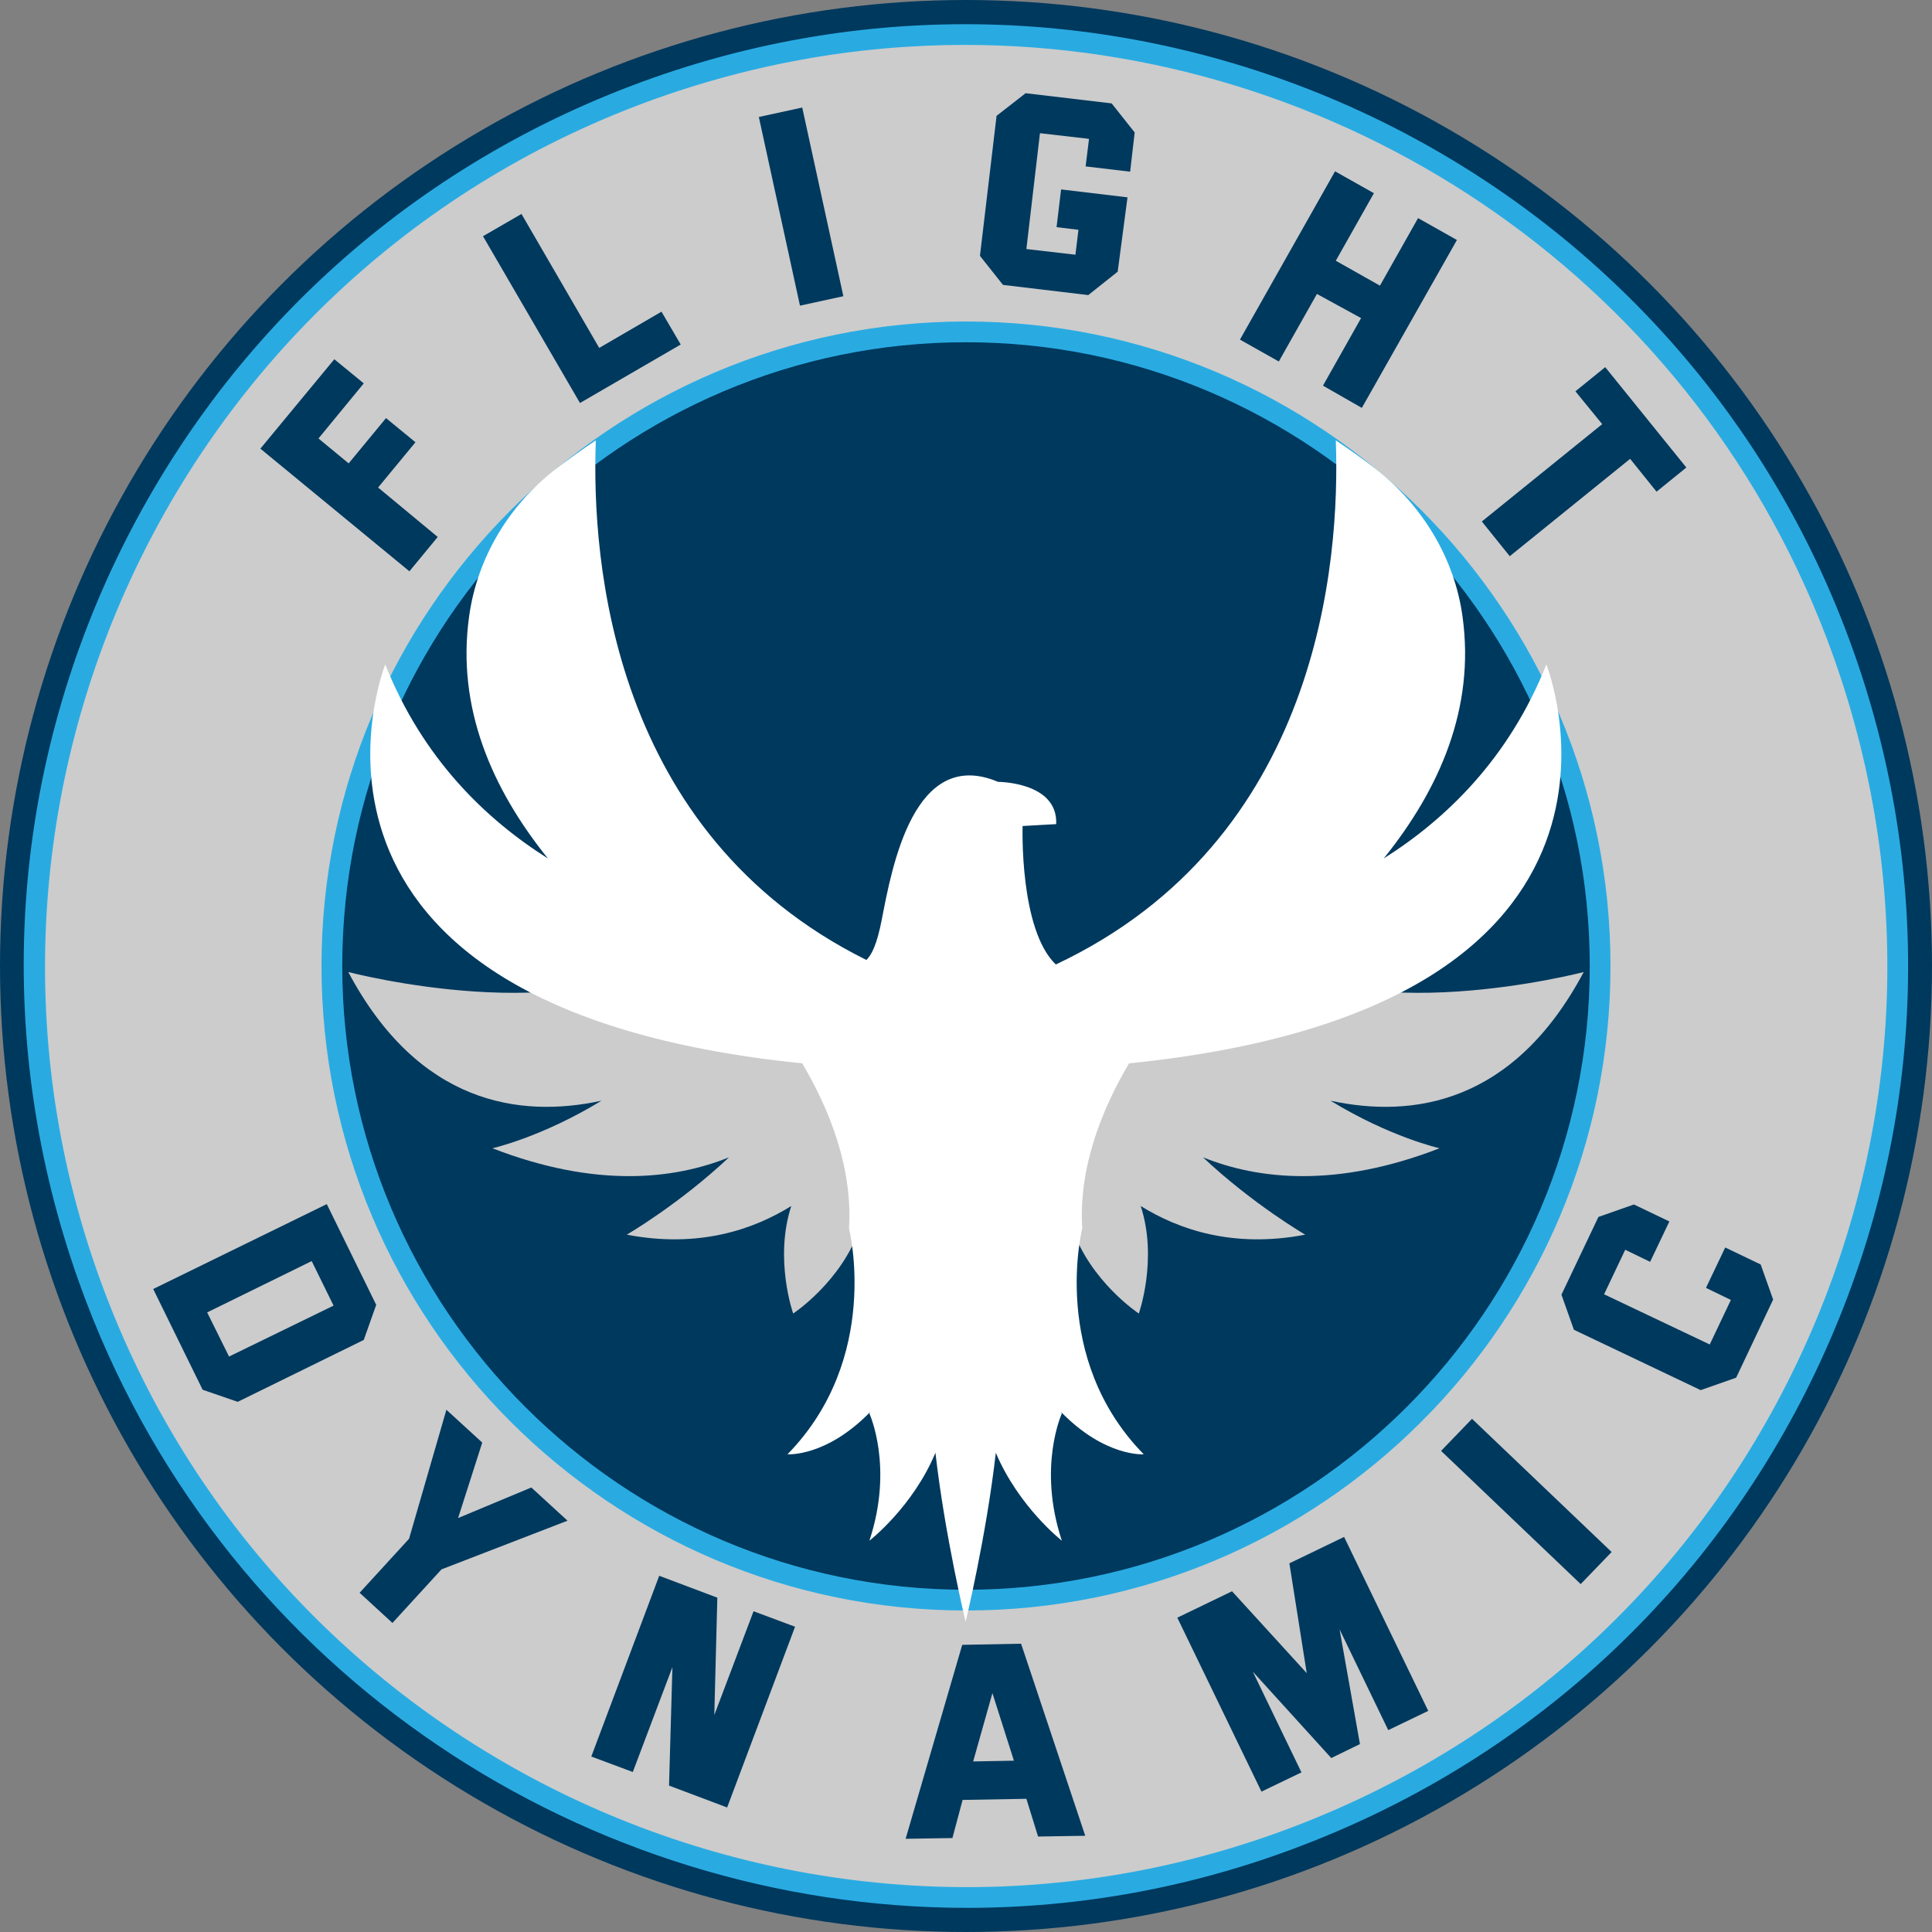 <svg xmlns="http://www.w3.org/2000/svg" xmlns:xlink="http://www.w3.org/1999/xlink" id="Layer_1" x="0px" y="0px" viewBox="0 0 512 512" style="enable-background:new 0 0 512 512;" xml:space="preserve"><rect x="0" y="0" width="512" height="512" fill="#808080" stroke="none"/><style type="text/css">	.st0{fill:#00395E;}	.st1{fill:#CCCCCC;}	.st2{fill:#29ABE2;}	.st3{fill:#FFFFFF;}</style><g>	<ellipse class="st0" cx="256" cy="256" rx="256" ry="256"></ellipse>	<g>		<circle class="st1" cx="256" cy="256" r="246.8"></circle>		<path class="st2" d="M256.3,505.6c-100.5,0-195.5-61.2-233.4-160.5c-23.8-62.3-22-130.1,5.2-191C55.4,93.3,104.6,46.7,166.9,22.9   c128.6-49.2,273.1,15.5,322.2,144l0,0c23.8,62.3,21.9,130.1-5.3,190.9c-27.2,60.9-76.5,107.5-138.8,131.3   C315.9,500.3,285.8,505.6,256.3,505.6z M255.7,11.9c-28.9,0-58.3,5.2-86.9,16.1C43.2,76-20,217.4,28,343.1s189.4,189,315.1,140.9   c60.9-23.3,109.1-68.9,135.7-128.4c26.6-59.5,28.4-125.8,5.2-186.7C446.9,71.7,354,11.9,255.7,11.9z"></path>	</g>	<g>		<path class="st0" d="M86.6,319.1l13.1,26.7l-3.3,9.3L63,371.5l-9.3-3.2l-13.1-26.7L86.6,319.1z M60.7,359.5L88.4,346l-5.8-11.8   l-27.7,13.6L60.7,359.5z"></path>		<path class="st0" d="M108.4,407.8l9.9-34.2l9.5,8.7l-6.4,20l19.4-8.1l9.6,8.8L117,415.9l-13,14.2l-8.7-8L108.4,407.8z"></path>		<path class="st0" d="M156.7,465.5l18-47.9l15.4,5.8l-0.8,31.1l10.4-27.5l11,4.1l-18,47.9l-15.4-5.8l0.9-31.4l-10.5,27.8   L156.7,465.5z"></path>		<path class="st0" d="M255,435.9l15.6-0.3l17,50.9l-12.5,0.2l-3.1-10l-16.9,0.3l-2.7,10.1l-12.4,0.2L255,435.9z M268.7,466.6   l-5.7-17.9l-5.1,18.1L268.7,466.6z"></path>		<path class="st0" d="M312,428.7l14.5-7l19.8,21.7l-4.6-29.1l14.5-7l22.3,46.1l-10.6,5.1L355,431.8l5.4,30.4l-7.6,3.7L332,443   l12.9,26.7l-10.6,5.1L312,428.7z"></path>		<path class="st0" d="M390.1,376l37,35.3l-8.2,8.5l-37-35.3L390.1,376z"></path>		<path class="st0" d="M450.7,368.4l-33.6-16l-3.3-9.3l9.8-20.6l9.4-3.3l9.4,4.5l-5.1,10.7l-6.6-3.2l-5.6,11.8l28,13.3l5.6-11.8   l-6.6-3.2l5.1-10.7l9.4,4.5l3.3,9.3l-9.8,20.7L450.7,368.4z"></path>	</g>	<g>		<circle class="st0" cx="256" cy="256" r="168"></circle>		<path class="st2" d="M256,426.8c-94.2,0-170.8-76.6-170.8-170.8S161.8,85.2,256,85.2S426.8,161.8,426.8,256S350.2,426.8,256,426.8   z M256,90.7c-91.1,0-165.3,74.1-165.3,165.3c0,91.1,74.1,165.3,165.3,165.3S421.3,347.1,421.3,256S347.1,90.7,256,90.7z"></path>	</g>	<g>		<path class="st0" d="M69,118.9l19.6-23.7l7.8,6.4l-12,14.6l8,6.6l9.9-12l7.8,6.4l-9.9,12l15.8,13.1l-7.5,9.1L69,118.9z"></path>		<path class="st0" d="M175.3,82.6l5.1,8.7l-26.7,15.5L128,62.6l10.2-5.9l20.6,35.5L175.3,82.6z"></path>		<path class="st0" d="M212.6,28.5l10.9,50L212,81l-10.9-50L212.6,28.5z"></path>		<path class="st0" d="M259.7,67.8l4.4-37.1l7.7-6l22.8,2.7l6.1,7.7l-1.2,10.4l-11.8-1.4l0.9-7.3l-13-1.5L272,66l13,1.5l0.8-6.6   l-5.8-0.7l1.2-10l17.6,2.1L296.2,72l-7.8,6.2l-22.6-2.7L259.7,67.8z"></path>		<path class="st0" d="M353.8,45.4l10.3,5.8L354,69.1l11.7,6.6l10.1-17.9l10.3,5.8l-25.2,44.5l-10.3-5.9l10.1-17.9L349,77.9   l-10.1,17.9L328.6,90L353.8,45.4z"></path>		<path class="st0" d="M446.9,123.9l-7.9,6.4l-7-8.7l-31.9,25.8l-7.4-9.2l31.9-25.8l-7.1-8.7l7.9-6.4L446.9,123.9z"></path>	</g></g><g>	<path class="st1" d="M227.4,296.6c-1.5-0.5-3.3,0.1-5.2,1.5l-2.7-10.7c0.6-0.8,0.9-1.3,0.9-1.3l-2-3l-2.5-9.7  c-0.4,1.3-0.9,2.7-1.4,4l-16.3-24.3c-2.9,4.7-6,9.1-9.2,13l-10-14.6c-26.3,21.9-86.7,6.1-86.7,6.1c18.6,35,45.4,38.8,67.1,34.1  c-15.9,9.7-28.9,12.6-28.9,12.6c27.3,10.6,48.1,8.3,62.7,2.4c-13.3,12.5-27.1,20.5-27.1,20.5c19.3,3.7,33.8-1.5,43.6-7.6  c-4.6,14.1,0.5,28.5,0.5,28.5s12.9-8.5,17.7-22.8C232.6,311.2,232.4,298.3,227.4,296.6z"></path>	<path class="st1" d="M284.6,296.6c1.5-0.5,3.3,0.1,5.2,1.5l2.7-10.7c-0.6-0.8-0.9-1.3-0.9-1.3l2-3l2.5-9.7c0.4,1.3,0.9,2.7,1.4,4  l16.3-24.3c2.9,4.7,6,9.1,9.2,13l10-14.6c26.3,21.9,86.7,6.1,86.7,6.1c-18.6,35-45.4,38.8-67.1,34.1c15.9,9.7,28.9,12.6,28.9,12.6  c-27.3,10.6-48.1,8.3-62.7,2.4c13.3,12.5,27.1,20.5,27.1,20.5c-19.3,3.7-33.8-1.5-43.6-7.6c4.6,14.1-0.5,28.5-0.5,28.5  s-12.9-8.5-17.7-22.8C279.4,311.2,279.6,298.3,284.6,296.6z"></path>	<path class="st3" d="M409.8,176.1c-9.9,24.9-26.6,41-43.1,51.4c14.9-18.5,24.2-39.9,20.9-64c-2.1-15.6-10.7-29.6-23.1-39.3  c-3.4-2.6-6.9-5.1-10.5-7.5c1.2,32.3-4.4,106-74.2,138.9c-9.7-9.3-8.8-36.7-8.8-36.7l8.9-0.5c0.5-11.2-15.4-11.2-15.4-11.2  c-22.3-9.4-28.1,22.5-30.8,36.4c-1.3,6.8-2.8,9.6-4.1,10.8c-67.5-33.5-72.9-105.8-71.7-137.7c-3.6,2.4-7.1,4.9-10.5,7.5  c-12.5,9.6-21,23.7-23.1,39.3c-3.3,24,6,45.5,20.9,64c-16.5-10.4-33.2-26.5-43.1-51.4c0,0-36.3,90.8,110.5,105.7  c7.2,12.2,13.4,27.6,12.4,43.8c0,0,8.7,34.2-16.3,59.8c0,0,10.2,0.8,21.9-11.2l-0.2,0.4c0,0,6.5,14.1,0,33.7  c0,0,11.5-8.9,17.5-23.3c2.5,22,8,44.8,8,44.8s5.5-22.8,8-44.8c6.1,14.4,17.5,23.3,17.5,23.3c-6.5-19.6,0-33.7,0-33.7l-0.2-0.4  c11.7,12,21.9,11.2,21.9,11.2c-25-25.5-16.3-59.8-16.3-59.8c-1-16.2,5.2-31.6,12.4-43.8C446.1,266.9,409.8,176.1,409.8,176.1z"></path></g></svg>